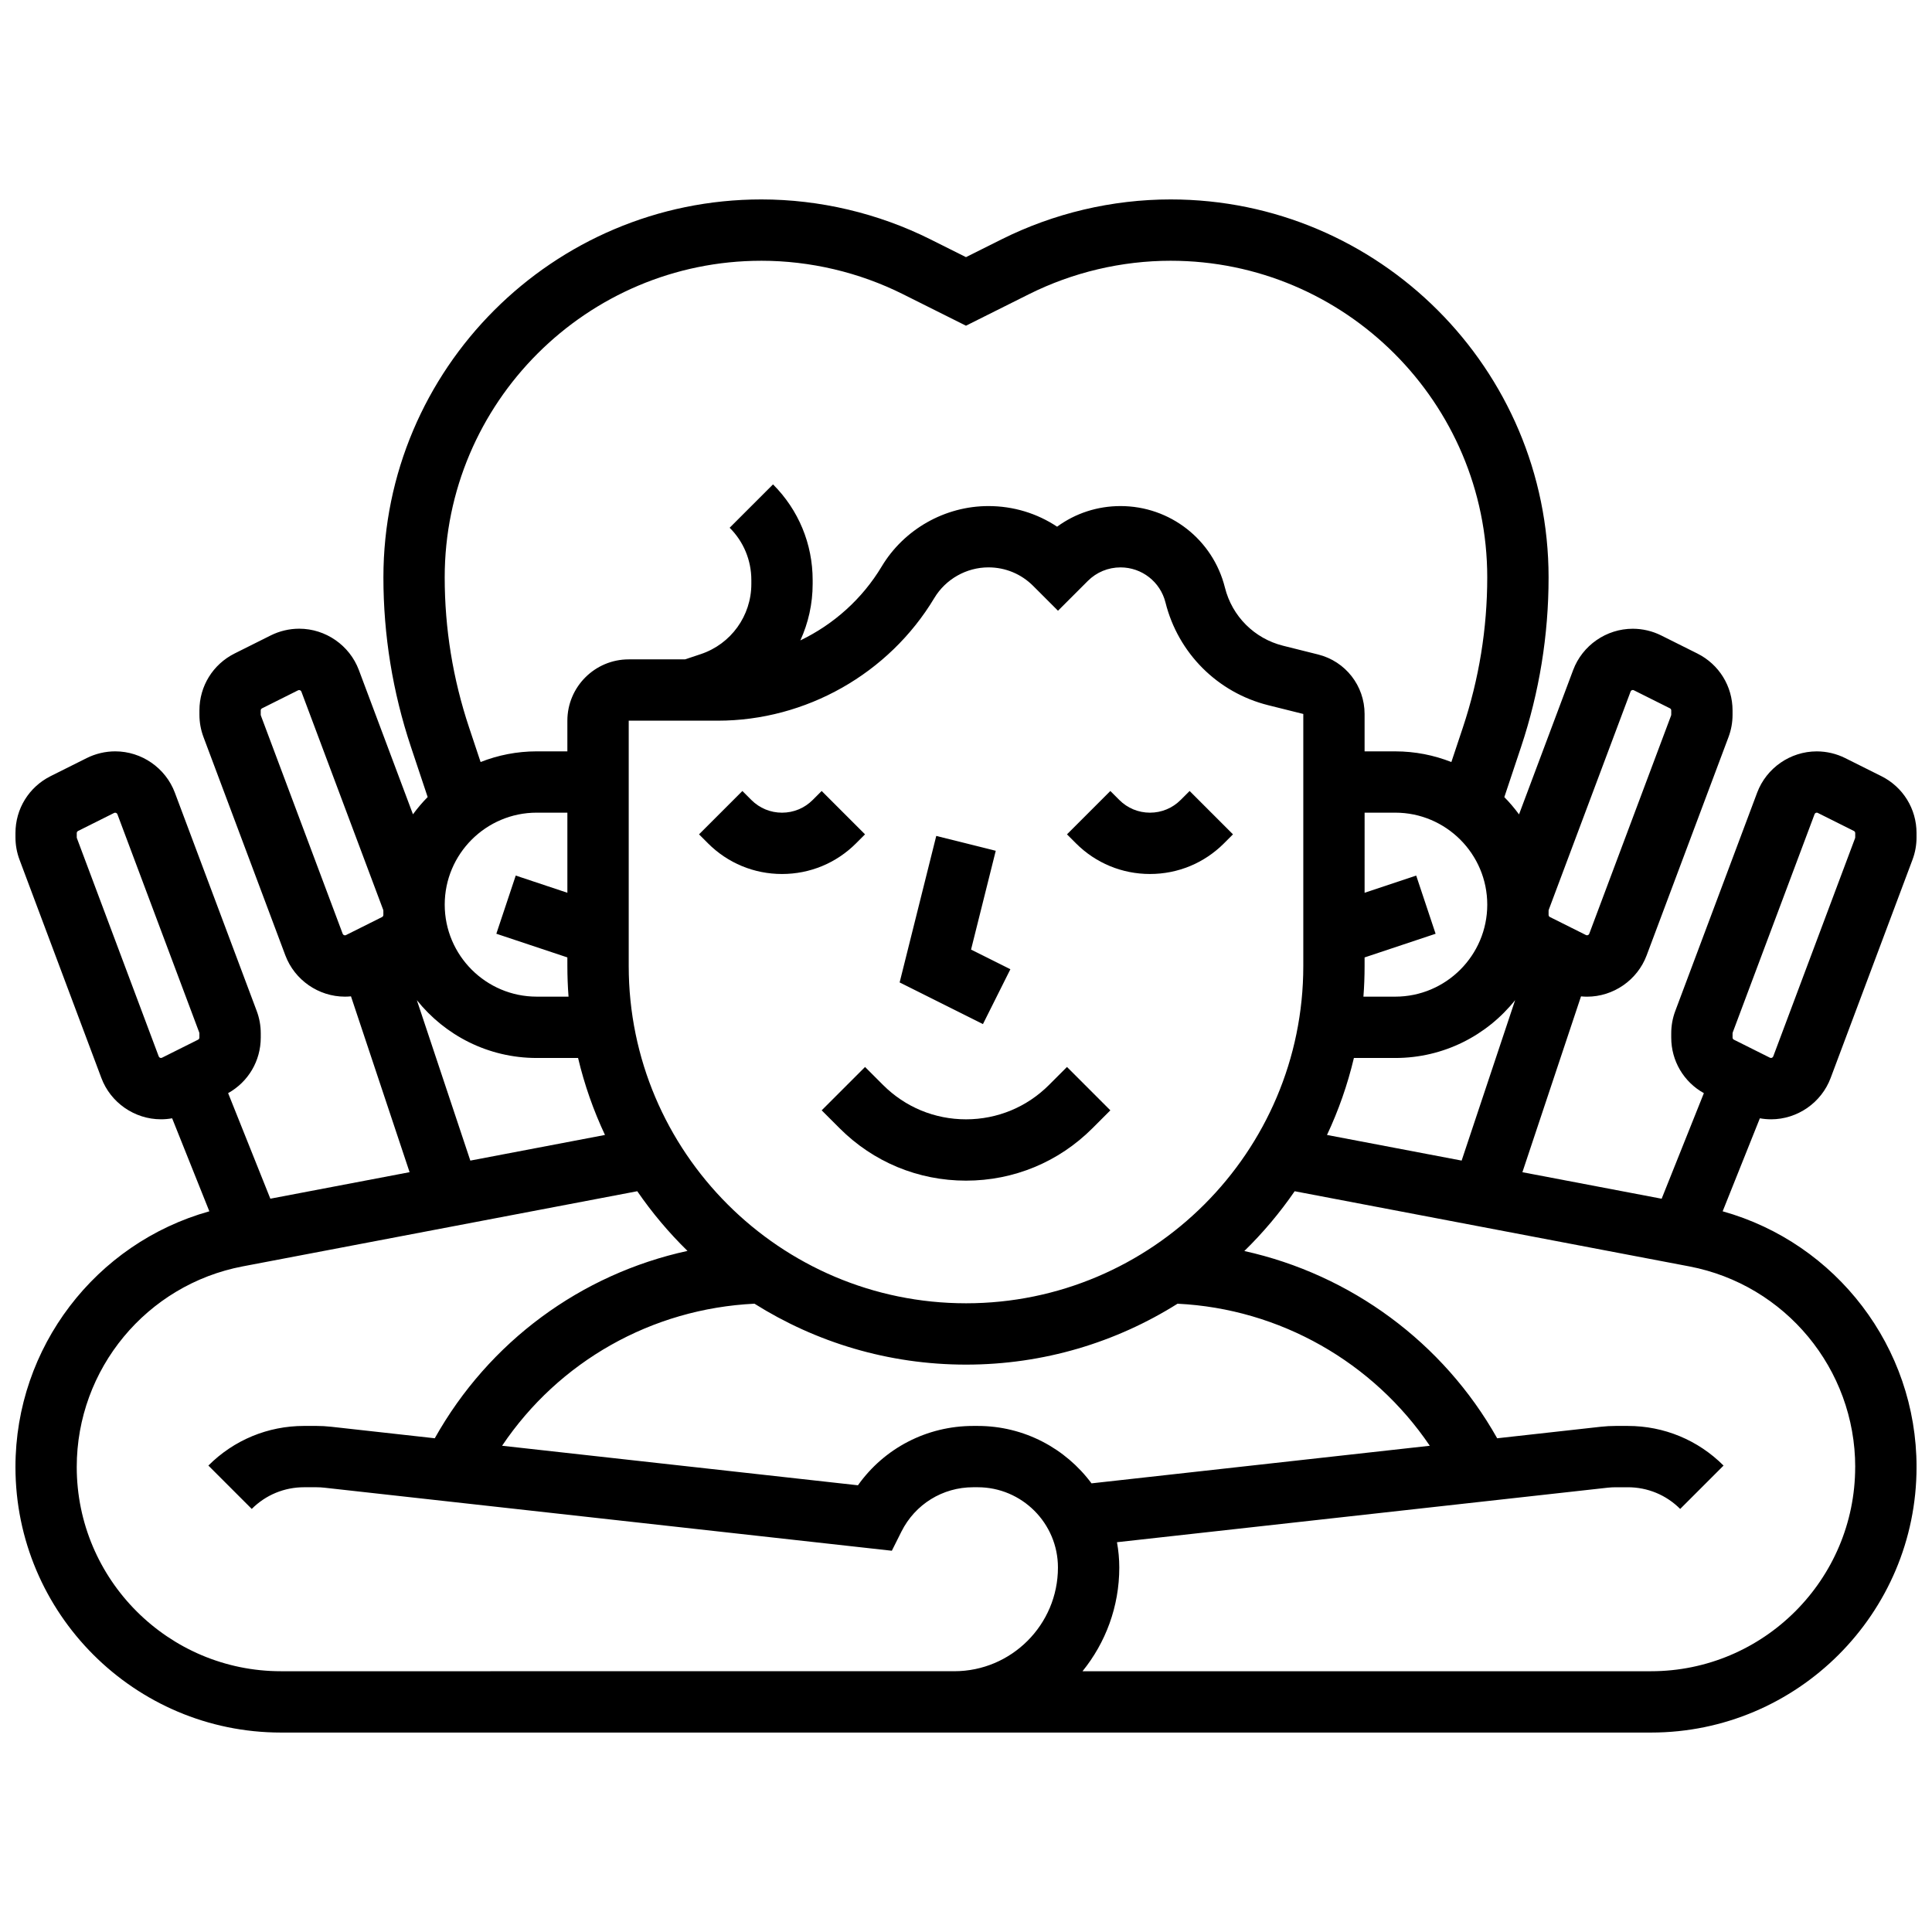 <?xml version="1.0" encoding="UTF-8"?>
<!-- Uploaded to: SVG Find, www.svgrepo.com, Generator: SVG Find Mixer Tools -->
<svg width="800px" height="800px" version="1.1" viewBox="144 144 512 512" xmlns="http://www.w3.org/2000/svg">
 <defs>
  <clipPath id="a">
   <path d="m148.09 196h503.81v408h-503.81z"/>
  </clipPath>
 </defs>
 <path d="m373.24 365.11-11.492-11.492-2.379 2.383c-2.172 2.172-5.059 3.367-8.125 3.367-3.07 0-5.957-1.195-8.125-3.367l-2.379-2.379-11.492 11.492 2.379 2.379c5.238 5.238 12.207 8.125 19.617 8.125 7.41 0 14.375-2.887 19.617-8.125z"/>
 <path d="m456.88 356c-2.172 2.172-5.059 3.367-8.125 3.367-3.07 0-5.957-1.195-8.125-3.367l-2.379-2.379-11.492 11.492 2.379 2.379c5.238 5.238 12.207 8.125 19.617 8.125s14.375-2.887 19.617-8.125l2.379-2.379-11.492-11.492z"/>
 <path d="m411.76 400.86-10.422-5.211 6.547-26.18-15.766-3.941-9.707 38.828 22.078 11.039z"/>
 <path d="m422 431.52c-5.875 5.875-13.688 9.113-21.996 9.113s-16.121-3.234-21.996-9.113l-4.762-4.762-11.492 11.492 4.762 4.762c8.941 8.945 20.836 13.871 33.488 13.871s24.547-4.926 33.488-13.871l4.762-4.762-11.492-11.492z"/>
 <g clip-path="url(#a)">
  <path d="m613.34 440.63c6.992 0 13.344-4.398 15.797-10.949l21.691-57.844c0.715-1.902 1.074-3.894 1.074-5.926v-1.133c0-6.43-3.574-12.211-9.324-15.09l-9.574-4.785c-2.332-1.164-4.941-1.781-7.547-1.781-6.992 0-13.344 4.398-15.797 10.949l-21.691 57.844c-0.715 1.902-1.074 3.894-1.074 5.926v1.133c0 6.172 3.297 11.738 8.648 14.723l-11.188 27.977-36.902-7.027 15.531-46.598c0.531 0.051 1.066 0.082 1.598 0.082 6.992 0 13.344-4.398 15.797-10.949l21.691-57.844c0.715-1.902 1.074-3.894 1.074-5.926v-1.133c0-6.43-3.574-12.211-9.324-15.09l-9.574-4.785c-2.332-1.164-4.941-1.781-7.547-1.781-6.992 0-13.344 4.398-15.797 10.949l-14.344 38.25c-1.188-1.621-2.488-3.152-3.894-4.578l4.438-13.309c4.836-14.508 7.289-29.617 7.289-44.906 0-55.246-44.93-100.18-100.16-100.18-15.469 0-30.957 3.656-44.793 10.574l-9.438 4.719-9.438-4.719c-13.836-6.914-29.324-10.574-44.793-10.574-55.23 0-100.16 44.934-100.16 100.16 0 15.293 2.453 30.398 7.289 44.906l4.438 13.309c-1.406 1.426-2.711 2.957-3.894 4.578l-14.344-38.25c-2.461-6.543-8.809-10.941-15.801-10.941-2.606 0-5.215 0.617-7.547 1.781l-9.57 4.785c-5.754 2.879-9.328 8.66-9.328 15.09v1.133c0 2.031 0.363 4.027 1.074 5.922l21.691 57.848c2.461 6.555 8.809 10.953 15.801 10.953 0.535 0 1.066-0.031 1.598-0.082l15.531 46.598-36.902 7.027-11.188-27.977c5.352-2.981 8.648-8.551 8.648-14.723v-1.133c0-2.031-0.363-4.027-1.074-5.922l-21.691-57.848c-2.457-6.551-8.805-10.949-15.801-10.949-2.606 0-5.215 0.617-7.547 1.781l-9.57 4.785c-5.75 2.879-9.324 8.66-9.324 15.09v1.133c0 2.031 0.363 4.027 1.074 5.922l21.691 57.848c2.457 6.555 8.805 10.953 15.801 10.953 0.992 0 1.98-0.09 2.957-0.266l9.859 24.648c-30.105 8.43-51.383 36.027-51.383 67.758 0 38.805 31.57 70.379 70.375 70.379h363.06c38.805 0 70.375-31.574 70.375-70.379 0-31.734-21.277-59.332-51.383-67.758l9.859-24.648c0.977 0.176 1.969 0.266 2.961 0.266zm-10.191-22.793c0-0.074 0.012-0.148 0.039-0.219l21.691-57.848c0.09-0.242 0.324-0.402 0.582-0.402 0.094 0 0.191 0.023 0.277 0.066l9.57 4.785c0.211 0.105 0.344 0.316 0.344 0.555v1.133c0 0.074-0.012 0.148-0.039 0.219l-21.691 57.848c-0.125 0.332-0.543 0.496-0.859 0.336l-9.57-4.785c-0.211-0.105-0.344-0.316-0.344-0.555zm-107.48 26.938c3.043-6.469 5.445-13.297 7.129-20.398h10.969c12.844 0 24.309-5.996 31.758-15.332l-14.176 42.523zm-92.562 77.113h-1.184c-12.332 0-23.586 5.906-30.559 15.727l-94.305-10.477c15-22.309 39.605-36.328 66.883-37.645 16.258 10.223 35.48 16.145 56.062 16.145 20.578 0 39.801-5.922 56.055-16.141 27.152 1.324 51.887 15.527 66.852 37.645l-89.652 9.961c-6.844-9.223-17.809-15.215-30.152-15.215zm-3.102-32.504c-49.285 0-89.387-40.098-89.387-89.387v-65.008h23.578c23.379 0 45.375-12.453 57.406-32.504 3.008-5.012 8.508-8.125 14.352-8.125 4.473 0 8.676 1.742 11.836 4.902l6.59 6.59 7.898-7.894c2.316-2.316 5.398-3.594 8.68-3.594 5.641 0 10.539 3.824 11.906 9.297 3.359 13.434 13.789 23.867 27.227 27.227l9.297 2.32v66.793c0 49.285-40.098 89.383-89.383 89.383zm-113.77-130.02h8.125v21.23l-13.684-4.562-5.141 15.418 18.82 6.273 0.004 2.273c0 2.734 0.105 5.445 0.309 8.125h-8.434c-13.441 0-24.379-10.938-24.379-24.379s10.938-24.379 24.379-24.379zm219.4 0h8.125c13.441 0 24.379 10.938 24.379 24.379s-10.938 24.379-24.379 24.379h-8.438c0.207-2.684 0.309-5.394 0.309-8.125v-2.269l18.82-6.273-5.141-15.418-13.676 4.559zm70.488-32.102c0.09-0.242 0.324-0.402 0.582-0.402 0.094 0 0.191 0.023 0.277 0.066l9.57 4.785c0.211 0.105 0.344 0.316 0.344 0.555v1.133c0 0.074-0.012 0.148-0.039 0.219l-21.691 57.848c-0.125 0.332-0.543 0.496-0.859 0.336l-9.57-4.785c-0.211-0.105-0.344-0.316-0.344-0.555v-1.133c0-0.074 0.012-0.148 0.039-0.219zm-230.36-114.16c12.957 0 25.934 3.062 37.527 8.859l16.703 8.352 16.703-8.352c11.59-5.797 24.566-8.859 37.527-8.859 46.266 0 83.91 37.641 83.91 83.91 0 13.539-2.172 26.922-6.453 39.77l-3.055 9.168c-4.609-1.82-9.625-2.832-14.871-2.832h-8.125v-9.906c0-7.473-5.062-13.957-12.312-15.766l-9.297-2.324c-7.602-1.902-13.504-7.805-15.402-15.402-3.18-12.727-14.559-21.609-27.672-21.609-6.121 0-11.949 1.914-16.801 5.465-5.352-3.555-11.629-5.465-18.203-5.465-11.523 0-22.363 6.137-28.289 16.016-5.156 8.598-12.738 15.344-21.555 19.586 2.106-4.594 3.262-9.676 3.262-14.969v-1.016c0-9.582-3.731-18.59-10.504-25.363l-11.492 11.492c3.707 3.703 5.746 8.629 5.746 13.871v1.016c0 8.457-5.391 15.938-13.414 18.609l-4.156 1.387h-14.934c-8.961 0-16.25 7.293-16.25 16.25v8.125h-8.125c-5.246 0-10.262 1.012-14.871 2.828l-3.055-9.168c-4.285-12.84-6.457-26.219-6.457-39.762 0-46.27 37.645-83.91 83.914-83.91zm-132.63 120.52c-0.027-0.07-0.039-0.141-0.039-0.215v-1.133c0-0.234 0.133-0.449 0.344-0.555l9.566-4.785c0.316-0.16 0.734 0.008 0.859 0.336l21.691 57.852c0.027 0.07 0.039 0.141 0.039 0.215v1.133c0 0.234-0.133 0.449-0.344 0.555l-9.57 4.785c-0.316 0.16-0.734-0.008-0.859-0.336zm41.336 75.426c7.453 9.332 18.914 15.328 31.758 15.328h10.969c1.684 7.102 4.09 13.926 7.129 20.398l-35.684 6.797zm-68.398 14.926-21.691-57.852c-0.027-0.07-0.039-0.141-0.039-0.215v-1.133c0-0.234 0.133-0.449 0.344-0.555l9.566-4.785c0.316-0.16 0.734 0.008 0.859 0.336l21.691 57.852c0.027 0.07 0.039 0.141 0.039 0.215v1.133c0 0.234-0.133 0.449-0.344 0.555l-9.57 4.785c-0.316 0.164-0.73-0.004-0.855-0.336zm32.391 162.92c-29.844 0-54.125-24.281-54.125-54.125 0-25.953 18.504-48.312 43.996-53.168l104.55-19.914c3.918 5.699 8.379 10.996 13.309 15.816-28.223 6.156-52.609 24.023-66.973 49.652l-27.449-3.051c-1.309-0.145-2.641-0.219-3.961-0.219h-3.223c-9.582 0-18.59 3.731-25.363 10.504l11.492 11.492c3.707-3.707 8.633-5.746 13.871-5.746h3.223c0.723 0 1.449 0.039 2.168 0.121l150.37 16.707 2.535-5.066c3.629-7.254 10.918-11.762 19.027-11.762h1.184c11.73 0 21.273 9.543 21.273 21.273 0.004 15.156-12.324 27.484-27.477 27.484zm417.18-54.125c0 29.844-24.281 54.125-54.125 54.125h-150.64c6.09-7.516 9.746-17.078 9.746-27.48 0-2.293-0.219-4.531-0.613-6.711l130-14.445c0.715-0.078 1.445-0.121 2.164-0.121h3.223c5.238 0 10.164 2.039 13.871 5.746l11.492-11.492c-6.773-6.773-15.785-10.504-25.363-10.504h-3.223c-1.32 0-2.652 0.074-3.961 0.219l-27.445 3.051c-14.281-25.387-38.812-43.402-67.008-49.625 4.941-4.828 9.414-10.133 13.34-15.844l104.55 19.914c25.496 4.856 44 27.215 44 53.168z"/>
 </g>
</svg>